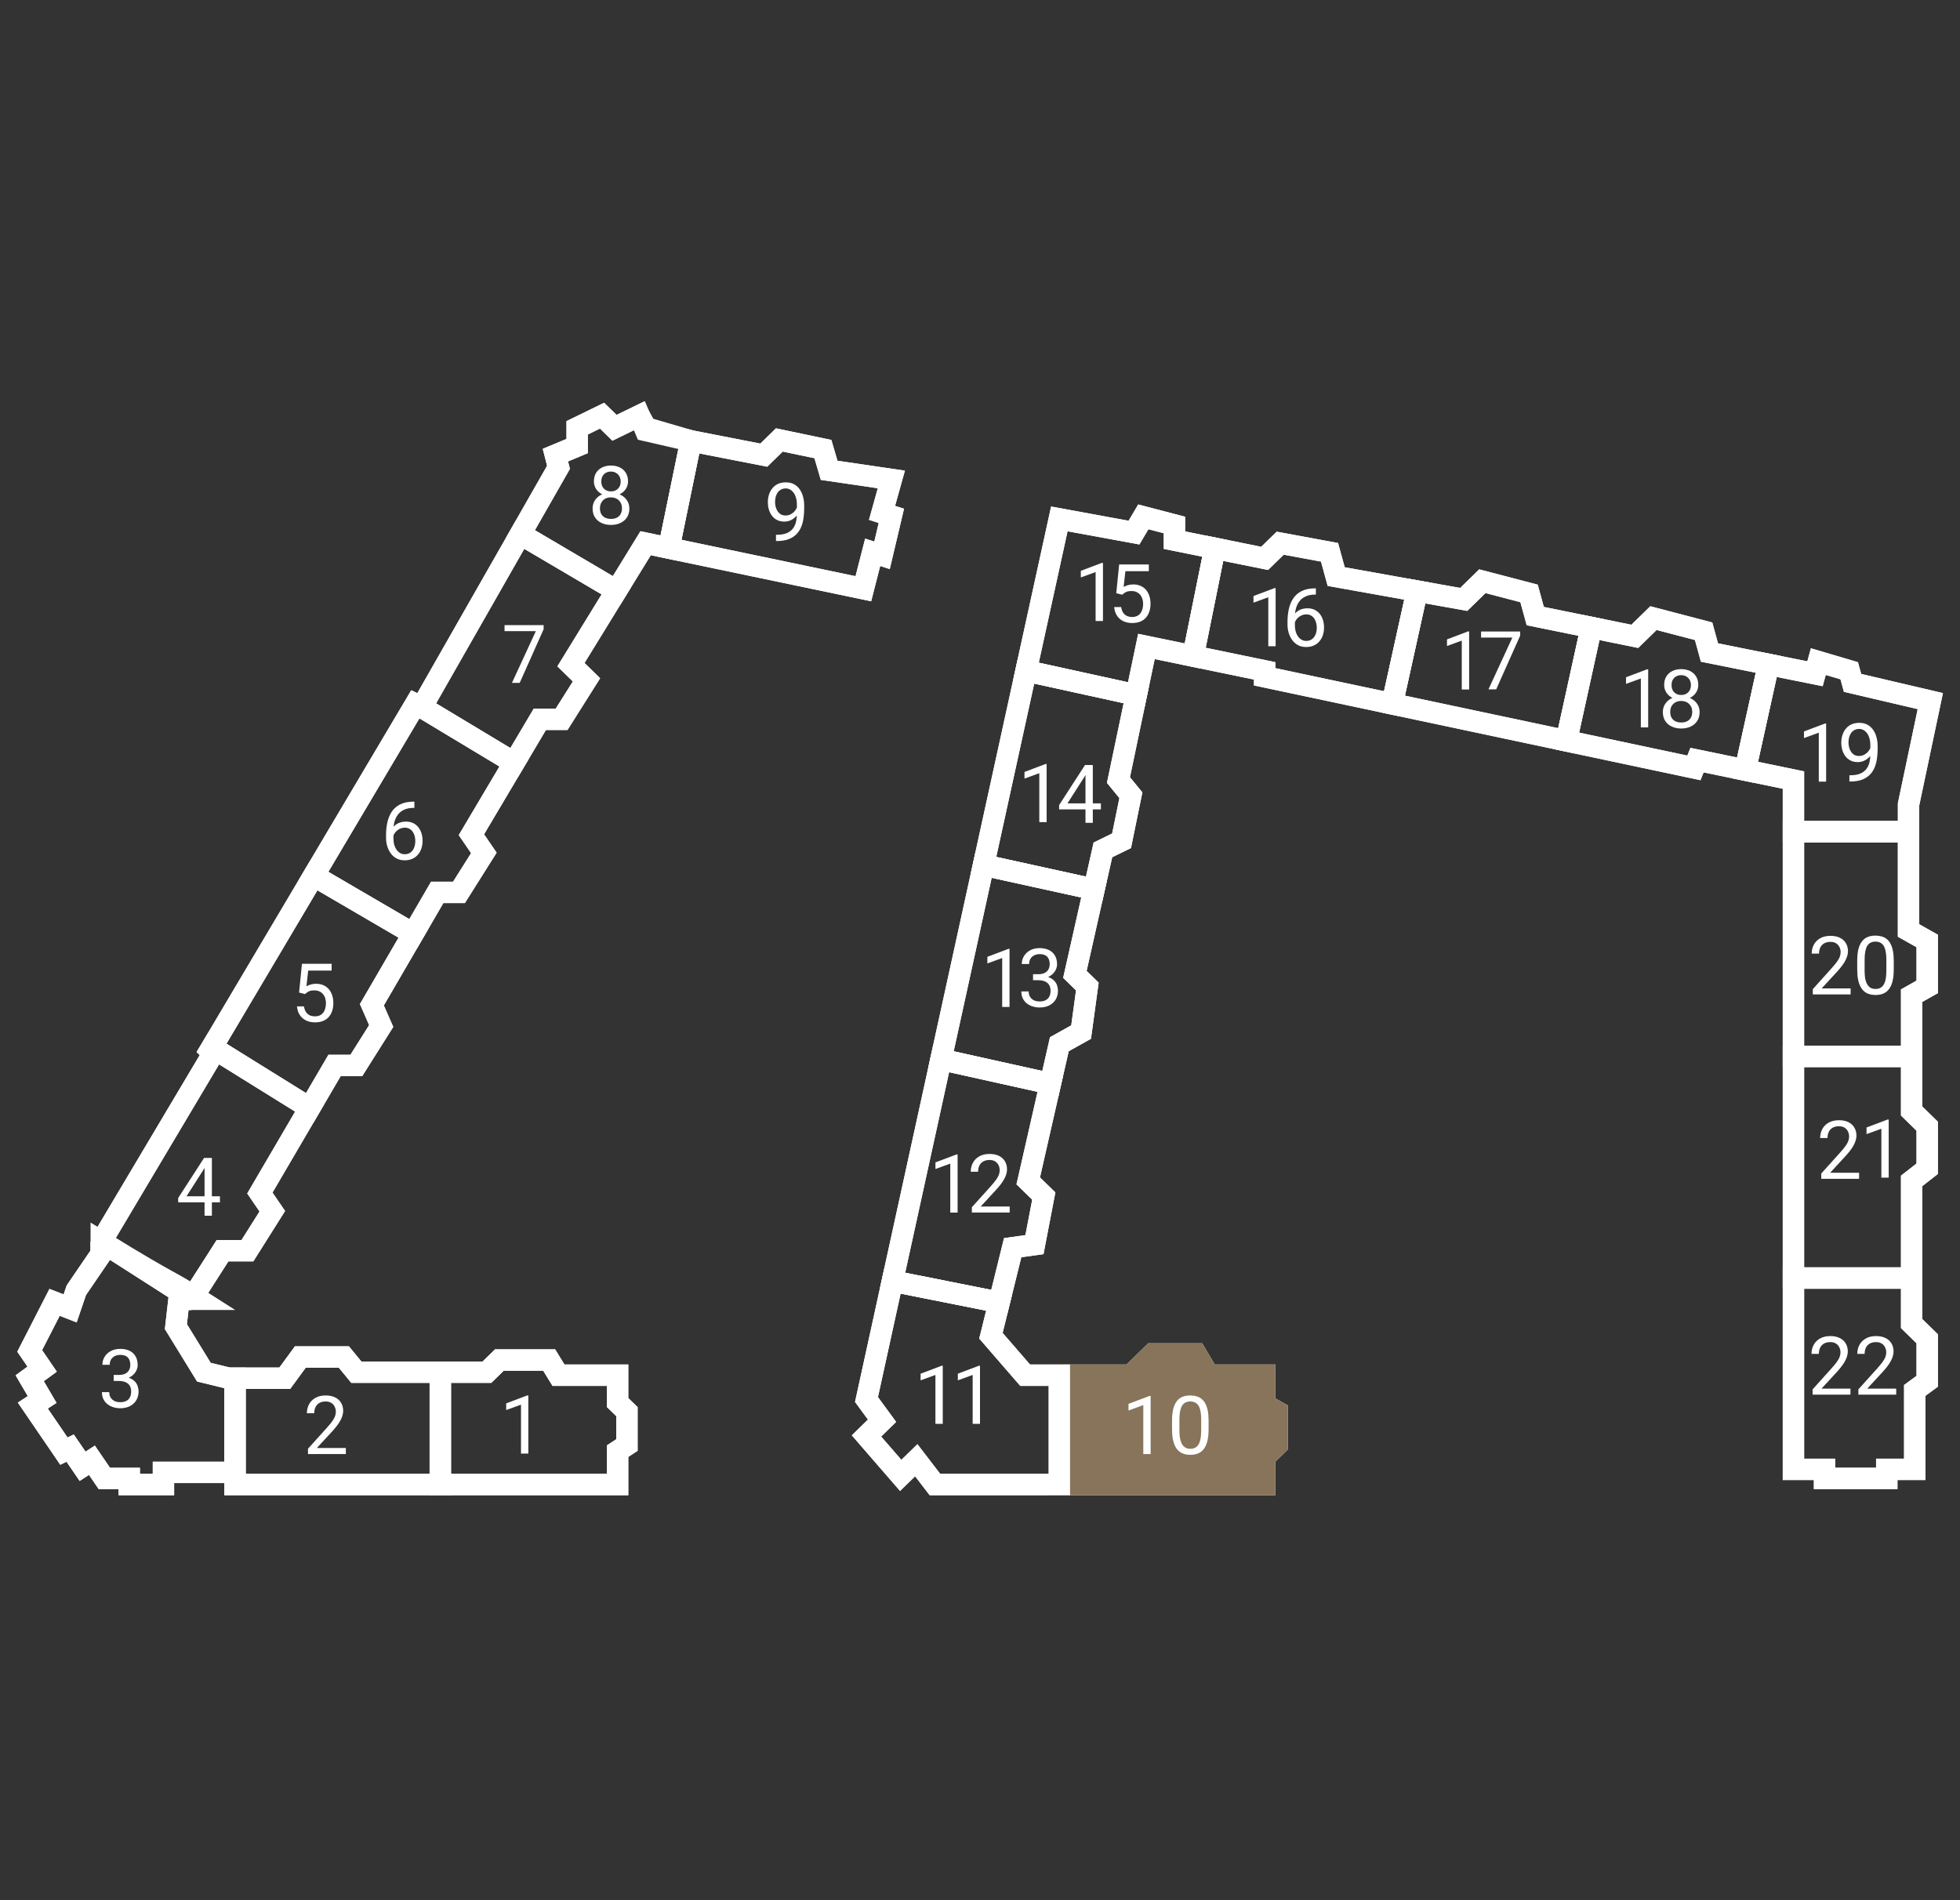 <svg width="66" height="64" viewBox="0 0 66 64" fill="none" xmlns="http://www.w3.org/2000/svg">
<rect x="0" y="0" width="66" height="64" fill="#333333" stroke="none"/>
<path d="M60.392 43.045L60.392 49.489H61.44V49.795H63.535V49.489H64.477V46.83L64.896 46.523V45.091L64.373 44.58V43.045M60.392 43.045H64.373M60.392 43.045L60.392 35.58M64.373 43.045V39.773L64.896 39.364V37.932L64.373 37.42V35.58M60.392 35.58H64.373M60.392 35.58L60.392 28.011M64.373 35.58V33.534L64.896 33.239V31.693L64.268 31.339V28.011M60.392 28.011L60.392 26.273L58.769 25.937M60.392 28.011H64.268M64.268 28.011V27.091L65.001 23.614L62.382 23L62.27 22.591L61.23 22.284L61.118 22.693L59.554 22.378M58.769 25.937L57.145 25.602L57.04 25.864L52.746 24.952M58.769 25.937L59.554 22.378M59.554 22.378L57.564 21.977L57.367 21.261L55.678 20.819L55.05 21.433L53.584 21.134M52.746 24.952L53.584 21.134M52.746 24.952L46.88 23.707M53.584 21.134L51.698 20.75L51.489 19.987L49.917 19.576L49.289 20.189L47.718 19.908M46.88 23.707L42.585 22.795V22.595L40.176 22.097M46.88 23.707L47.718 19.908M47.718 19.908L44.994 19.42L44.77 18.602L43.109 18.295L42.585 18.807L40.909 18.468M40.176 22.097L38.605 21.773L38.262 23.409M40.176 22.097L40.909 18.468M40.909 18.468L39.548 18.193V17.682L38.5 17.408L38.186 17.939L35.672 17.477L34.551 22.595M34.551 22.595L38.262 23.409M34.551 22.595L33.119 29.136M38.262 23.409L37.662 26.273L38.081 26.784L37.767 28.318L37.139 28.625L36.84 29.954M33.119 29.136L36.84 29.954M33.119 29.136L31.686 35.682M36.84 29.954L36.196 32.818L36.615 33.227L36.405 34.761L35.672 35.17L35.369 36.5M31.686 35.682L35.369 36.5M31.686 35.682L30.051 43.148M35.369 36.5L34.624 39.773L35.148 40.284L34.834 41.92L34.101 42.023L33.646 43.864M30.051 43.148L29.178 47.136L29.701 47.852L29.178 48.364L30.33 49.693L30.854 49.182L31.482 50H35.672M30.051 43.148L33.646 43.864M33.646 43.864L33.368 44.989L34.52 46.318H35.672M35.672 46.318H38.081L38.814 45.602H40.276L40.7 46.318H42.585V47.309L43.004 47.545V48.67L42.585 49.08V50H35.672M35.672 46.318V50" stroke="white" stroke-width="0.72"/>
<path d="M42.585 49.079V50H35.672V46.318H38.081L38.814 45.602H40.276L40.7 46.318H42.585V47.309L43.004 47.545V48.67L42.585 49.079Z" fill="#87745A" stroke="#87745A" stroke-width="0.72"/>
<path d="M29.701 47.852L29.178 47.137L30.051 43.148L33.646 43.864L33.368 44.989L34.52 46.318H35.672V50H31.482L30.854 49.182L30.33 49.693L29.178 48.364L29.701 47.852Z" stroke="white" stroke-width="0.72"/>
<path d="M34.834 41.92L34.1 42.023L33.645 43.864L30.051 43.148L31.686 35.682L35.369 36.5L34.624 39.773L35.148 40.284L34.834 41.92Z" stroke="white" stroke-width="0.72"/>
<path d="M36.405 34.761L35.672 35.17L35.369 36.5L31.686 35.682L33.119 29.136L36.839 29.954L36.195 32.818L36.614 33.227L36.405 34.761Z" stroke="white" stroke-width="0.72"/>
<path d="M37.767 28.318L37.139 28.625L36.84 29.954L33.119 29.136L34.551 22.595L38.262 23.409L37.662 26.273L38.081 26.784L37.767 28.318Z" stroke="white" stroke-width="0.72"/>
<path d="M39.547 17.682V18.193L40.909 18.468L40.175 22.097L38.604 21.773L38.261 23.409L34.551 22.595L35.671 17.477L38.185 17.939L38.499 17.408L39.547 17.682Z" stroke="white" stroke-width="0.72"/>
<path d="M44.77 18.602L44.994 19.42L47.718 19.908L46.88 23.707L42.585 22.795V22.595L40.176 22.097L40.909 18.468L42.585 18.807L43.109 18.295L44.77 18.602Z" stroke="white" stroke-width="0.72"/>
<path d="M51.488 19.987L51.697 20.75L53.583 21.134L52.745 24.952L46.879 23.707L47.717 19.908L49.288 20.189L49.916 19.576L51.488 19.987Z" stroke="white" stroke-width="0.72"/>
<path d="M57.366 21.261L57.562 21.977L59.553 22.378L58.767 25.937L57.144 25.602L57.039 25.863L52.744 24.952L53.582 21.134L55.048 21.433L55.677 20.819L57.366 21.261Z" stroke="white" stroke-width="0.72"/>
<path d="M65 23.614L64.267 27.091V28.011H60.391L60.391 26.273L58.768 25.938L59.553 22.378L61.117 22.693L61.229 22.284L62.269 22.591L62.381 23L65 23.614Z" stroke="white" stroke-width="0.72"/>
<path d="M64.895 33.239L64.371 33.534V35.579H60.391L60.391 28.011H64.266V31.339L64.895 31.693V33.239Z" stroke="white" stroke-width="0.72"/>
<path d="M64.895 39.364L64.371 39.773V43.045H60.391L60.391 35.58H64.371V37.42L64.895 37.932V39.364Z" stroke="white" stroke-width="0.72"/>
<path d="M61.438 49.489H60.391L60.391 43.045H64.371V44.58L64.895 45.091V46.523L64.476 46.83V49.489H63.533V49.795H61.438V49.489Z" stroke="white" stroke-width="0.72"/>
<path d="M40.697 47.845V48.142C40.697 48.301 40.682 48.436 40.654 48.545C40.625 48.655 40.584 48.743 40.531 48.81C40.477 48.877 40.413 48.926 40.337 48.956C40.262 48.985 40.178 49 40.083 49C40.008 49 39.939 48.991 39.876 48.972C39.813 48.953 39.756 48.923 39.705 48.882C39.655 48.84 39.612 48.786 39.576 48.719C39.541 48.652 39.514 48.571 39.495 48.476C39.476 48.381 39.467 48.269 39.467 48.142V47.845C39.467 47.685 39.481 47.552 39.51 47.444C39.539 47.336 39.58 47.25 39.634 47.184C39.687 47.118 39.752 47.071 39.826 47.043C39.902 47.014 39.987 47 40.08 47C40.156 47 40.226 47.009 40.289 47.028C40.353 47.046 40.41 47.075 40.46 47.115C40.51 47.154 40.552 47.207 40.587 47.273C40.623 47.338 40.65 47.418 40.669 47.512C40.687 47.606 40.697 47.718 40.697 47.845ZM40.448 48.182V47.803C40.448 47.716 40.443 47.639 40.432 47.574C40.422 47.507 40.407 47.45 40.388 47.402C40.368 47.355 40.343 47.317 40.313 47.287C40.284 47.258 40.249 47.237 40.21 47.223C40.172 47.209 40.129 47.202 40.08 47.202C40.022 47.202 39.969 47.213 39.924 47.235C39.879 47.257 39.84 47.291 39.809 47.338C39.779 47.386 39.756 47.447 39.739 47.524C39.724 47.601 39.715 47.694 39.715 47.803V48.182C39.715 48.269 39.72 48.346 39.73 48.413C39.741 48.48 39.757 48.538 39.777 48.587C39.797 48.635 39.822 48.675 39.852 48.706C39.881 48.737 39.915 48.76 39.953 48.775C39.993 48.79 40.036 48.797 40.083 48.797C40.144 48.797 40.197 48.785 40.242 48.762C40.288 48.739 40.325 48.703 40.356 48.654C40.387 48.604 40.41 48.54 40.425 48.463C40.441 48.384 40.448 48.291 40.448 48.182Z" fill="white"/>
<path d="M38.746 47.016V48.973H38.499V47.325L38 47.507V47.283L38.707 47.016H38.746Z" fill="white"/>
<path d="M33 46V47.957H32.753V46.309L32.254 46.491V46.267L32.961 46H33Z" fill="white"/>
<path d="M31.746 46V47.957H31.499V46.309L31 46.491V46.267L31.707 46H31.746Z" fill="white"/>
<path d="M34 40.636V40.839H32.726V40.661L33.364 39.952C33.442 39.864 33.503 39.79 33.545 39.73C33.589 39.668 33.619 39.613 33.636 39.565C33.654 39.516 33.663 39.466 33.663 39.416C33.663 39.351 33.65 39.293 33.623 39.242C33.597 39.189 33.559 39.147 33.508 39.116C33.457 39.085 33.396 39.069 33.324 39.069C33.237 39.069 33.165 39.086 33.107 39.12C33.05 39.153 33.007 39.199 32.979 39.259C32.95 39.319 32.936 39.387 32.936 39.465H32.688C32.688 39.355 32.713 39.255 32.761 39.164C32.809 39.073 32.88 39.001 32.975 38.948C33.069 38.893 33.185 38.866 33.324 38.866C33.447 38.866 33.552 38.888 33.639 38.931C33.726 38.974 33.793 39.035 33.84 39.113C33.887 39.191 33.91 39.282 33.91 39.386C33.91 39.443 33.901 39.501 33.881 39.56C33.862 39.618 33.836 39.676 33.802 39.734C33.769 39.792 33.73 39.849 33.686 39.905C33.642 39.961 33.595 40.016 33.545 40.071L33.024 40.636H34Z" fill="white"/>
<path d="M32.246 38.883V40.84H31.999V39.191L31.5 39.373V39.15L32.207 38.883H32.246Z" fill="white"/>
<path d="M34.786 32.812H34.963C35.049 32.812 35.121 32.797 35.177 32.769C35.234 32.739 35.276 32.7 35.304 32.65C35.332 32.599 35.347 32.542 35.347 32.479C35.347 32.404 35.334 32.341 35.309 32.29C35.284 32.239 35.247 32.201 35.197 32.175C35.147 32.149 35.084 32.136 35.007 32.136C34.938 32.136 34.876 32.15 34.822 32.178C34.77 32.205 34.728 32.243 34.698 32.293C34.669 32.343 34.654 32.401 34.654 32.469H34.407C34.407 32.37 34.432 32.28 34.482 32.199C34.532 32.118 34.602 32.053 34.691 32.005C34.782 31.957 34.888 31.933 35.007 31.933C35.125 31.933 35.228 31.954 35.316 31.996C35.404 32.037 35.473 32.099 35.522 32.181C35.571 32.262 35.595 32.363 35.595 32.484C35.595 32.533 35.584 32.586 35.56 32.642C35.538 32.697 35.503 32.749 35.455 32.797C35.408 32.845 35.346 32.885 35.27 32.916C35.195 32.946 35.104 32.961 34.998 32.961H34.786V32.812ZM34.786 33.015V32.866H34.998C35.121 32.866 35.224 32.881 35.305 32.91C35.386 32.94 35.45 32.979 35.496 33.028C35.544 33.077 35.577 33.131 35.595 33.19C35.615 33.248 35.625 33.306 35.625 33.364C35.625 33.455 35.609 33.535 35.578 33.606C35.548 33.676 35.504 33.736 35.448 33.785C35.393 33.834 35.328 33.871 35.253 33.896C35.178 33.921 35.097 33.933 35.008 33.933C34.924 33.933 34.844 33.921 34.769 33.897C34.695 33.873 34.63 33.838 34.572 33.793C34.516 33.746 34.471 33.69 34.439 33.623C34.407 33.555 34.391 33.478 34.391 33.392H34.638C34.638 33.459 34.653 33.519 34.682 33.569C34.712 33.62 34.755 33.66 34.81 33.688C34.867 33.716 34.933 33.73 35.008 33.73C35.084 33.73 35.149 33.717 35.203 33.691C35.259 33.664 35.301 33.624 35.331 33.571C35.361 33.517 35.376 33.45 35.376 33.369C35.376 33.288 35.359 33.221 35.325 33.17C35.291 33.117 35.243 33.078 35.181 33.053C35.119 33.028 35.047 33.015 34.963 33.015H34.786Z" fill="white"/>
<path d="M33.994 31.959V33.916H33.747V32.267L33.248 32.449V32.226L33.955 31.959H33.994Z" fill="white"/>
<path d="M37.071 27.058V27.261H35.664V27.116L36.536 25.767H36.738L36.521 26.157L35.945 27.058H37.071ZM36.799 25.767V27.713H36.552V25.767H36.799Z" fill="white"/>
<path d="M35.244 25.733V27.69H34.997V26.042L34.498 26.224V26L35.205 25.733H35.244Z" fill="white"/>
<path d="M37.786 20.031L37.588 19.98L37.686 19.011H38.685V19.239H37.896L37.837 19.769C37.873 19.748 37.918 19.729 37.972 19.711C38.027 19.694 38.091 19.684 38.162 19.684C38.252 19.684 38.333 19.7 38.404 19.731C38.475 19.762 38.536 19.805 38.586 19.862C38.637 19.919 38.675 19.988 38.702 20.068C38.729 20.148 38.742 20.238 38.742 20.337C38.742 20.43 38.729 20.517 38.703 20.595C38.678 20.673 38.641 20.742 38.59 20.801C38.539 20.859 38.475 20.904 38.397 20.936C38.321 20.968 38.23 20.984 38.126 20.984C38.047 20.984 37.973 20.973 37.903 20.952C37.833 20.93 37.771 20.896 37.715 20.852C37.661 20.806 37.617 20.75 37.582 20.683C37.548 20.616 37.526 20.536 37.518 20.445H37.753C37.764 20.518 37.785 20.58 37.817 20.63C37.849 20.68 37.891 20.718 37.943 20.743C37.995 20.768 38.056 20.781 38.126 20.781C38.185 20.781 38.237 20.77 38.282 20.75C38.328 20.73 38.366 20.7 38.397 20.662C38.428 20.623 38.452 20.577 38.468 20.523C38.485 20.468 38.493 20.407 38.493 20.34C38.493 20.278 38.485 20.221 38.468 20.169C38.451 20.116 38.426 20.07 38.392 20.031C38.359 19.992 38.318 19.961 38.27 19.94C38.222 19.918 38.167 19.907 38.105 19.907C38.022 19.907 37.959 19.918 37.916 19.94C37.874 19.962 37.831 19.992 37.786 20.031Z" fill="white"/>
<path d="M37.141 18.959V20.916H36.893V19.267L36.395 19.449V19.226L37.102 18.959H37.141Z" fill="white"/>
<path d="M44.289 19.816H44.31V20.026H44.289C44.158 20.026 44.048 20.047 43.96 20.09C43.871 20.132 43.801 20.189 43.75 20.26C43.698 20.33 43.661 20.41 43.638 20.498C43.615 20.586 43.604 20.675 43.604 20.767V21.052C43.604 21.139 43.614 21.216 43.635 21.282C43.655 21.348 43.684 21.404 43.719 21.45C43.755 21.495 43.795 21.529 43.839 21.552C43.885 21.576 43.932 21.587 43.981 21.587C44.038 21.587 44.089 21.577 44.133 21.555C44.178 21.533 44.215 21.502 44.246 21.463C44.277 21.423 44.301 21.376 44.317 21.321C44.333 21.267 44.341 21.207 44.341 21.142C44.341 21.084 44.334 21.029 44.319 20.975C44.305 20.921 44.283 20.872 44.254 20.831C44.224 20.788 44.188 20.754 44.143 20.73C44.099 20.705 44.047 20.693 43.986 20.693C43.918 20.693 43.854 20.71 43.794 20.744C43.735 20.777 43.687 20.82 43.648 20.875C43.611 20.928 43.589 20.987 43.584 21.05L43.453 21.049C43.465 20.949 43.489 20.864 43.523 20.793C43.557 20.722 43.6 20.664 43.651 20.619C43.703 20.574 43.76 20.541 43.823 20.52C43.888 20.499 43.955 20.488 44.027 20.488C44.124 20.488 44.208 20.507 44.278 20.543C44.348 20.58 44.406 20.629 44.452 20.69C44.497 20.751 44.531 20.82 44.552 20.896C44.574 20.972 44.585 21.05 44.585 21.13C44.585 21.222 44.572 21.308 44.547 21.388C44.521 21.468 44.482 21.539 44.43 21.599C44.38 21.66 44.317 21.707 44.242 21.741C44.167 21.775 44.08 21.792 43.981 21.792C43.876 21.792 43.784 21.77 43.706 21.728C43.627 21.684 43.562 21.626 43.511 21.554C43.459 21.482 43.42 21.401 43.394 21.313C43.368 21.225 43.355 21.135 43.355 21.044V20.928C43.355 20.791 43.369 20.656 43.397 20.524C43.425 20.393 43.472 20.273 43.54 20.166C43.609 20.059 43.703 19.974 43.825 19.911C43.946 19.848 44.101 19.816 44.289 19.816Z" fill="white"/>
<path d="M42.955 19.808V21.765H42.708V20.116L42.209 20.298V20.075L42.916 19.808H42.955Z" fill="white"/>
<path d="M51.189 21.27V21.41L50.382 23.217H50.122L50.926 21.474H49.873V21.27H51.189Z" fill="white"/>
<path d="M49.471 21.267V23.224H49.223V21.576L48.725 21.758V21.535L49.432 21.267H49.471Z" fill="white"/>
<path d="M57.232 23.984C57.232 24.102 57.205 24.203 57.149 24.286C57.095 24.368 57.021 24.43 56.927 24.473C56.835 24.516 56.73 24.537 56.613 24.537C56.496 24.537 56.391 24.516 56.298 24.473C56.204 24.43 56.13 24.368 56.076 24.286C56.021 24.203 55.994 24.102 55.994 23.984C55.994 23.906 56.009 23.835 56.038 23.771C56.069 23.706 56.111 23.649 56.165 23.601C56.221 23.553 56.286 23.516 56.361 23.49C56.436 23.464 56.52 23.45 56.611 23.45C56.73 23.45 56.836 23.473 56.93 23.52C57.024 23.565 57.097 23.628 57.151 23.708C57.205 23.788 57.232 23.88 57.232 23.984ZM56.983 23.978C56.983 23.906 56.968 23.842 56.937 23.787C56.906 23.731 56.862 23.687 56.806 23.656C56.749 23.625 56.684 23.609 56.611 23.609C56.535 23.609 56.469 23.625 56.414 23.656C56.36 23.687 56.317 23.731 56.287 23.787C56.257 23.842 56.242 23.906 56.242 23.978C56.242 24.053 56.256 24.117 56.286 24.171C56.316 24.223 56.359 24.264 56.414 24.293C56.47 24.32 56.536 24.334 56.613 24.334C56.69 24.334 56.756 24.32 56.811 24.293C56.866 24.264 56.909 24.223 56.938 24.171C56.968 24.117 56.983 24.053 56.983 23.978ZM57.187 23.07C57.187 23.165 57.162 23.25 57.112 23.326C57.062 23.402 56.994 23.461 56.907 23.505C56.821 23.549 56.723 23.57 56.613 23.57C56.502 23.57 56.402 23.549 56.315 23.505C56.228 23.461 56.161 23.402 56.112 23.326C56.063 23.25 56.038 23.165 56.038 23.07C56.038 22.957 56.063 22.861 56.112 22.782C56.162 22.702 56.23 22.642 56.316 22.6C56.403 22.558 56.501 22.537 56.612 22.537C56.723 22.537 56.822 22.558 56.909 22.6C56.995 22.642 57.063 22.702 57.112 22.782C57.162 22.861 57.187 22.957 57.187 23.07ZM56.939 23.075C56.939 23.009 56.925 22.952 56.898 22.902C56.87 22.852 56.832 22.813 56.783 22.784C56.734 22.755 56.677 22.74 56.612 22.74C56.547 22.74 56.49 22.754 56.441 22.782C56.392 22.808 56.355 22.847 56.327 22.897C56.3 22.947 56.287 23.006 56.287 23.075C56.287 23.141 56.3 23.2 56.327 23.25C56.355 23.3 56.393 23.338 56.442 23.366C56.491 23.394 56.548 23.407 56.613 23.407C56.678 23.407 56.735 23.394 56.783 23.366C56.832 23.338 56.87 23.3 56.898 23.25C56.925 23.2 56.939 23.141 56.939 23.075Z" fill="white"/>
<path d="M55.5 22.543V24.5H55.253V22.852L54.754 23.033V22.81L55.461 22.543H55.5Z" fill="white"/>
<path d="M62.276 26.112H62.301C62.444 26.112 62.56 26.092 62.649 26.052C62.738 26.012 62.807 25.958 62.855 25.89C62.903 25.823 62.936 25.746 62.954 25.662C62.972 25.576 62.981 25.488 62.981 25.398V25.1C62.981 25.012 62.97 24.933 62.95 24.865C62.93 24.796 62.903 24.739 62.867 24.692C62.832 24.646 62.792 24.611 62.748 24.587C62.703 24.563 62.656 24.551 62.606 24.551C62.549 24.551 62.498 24.562 62.453 24.585C62.408 24.608 62.37 24.639 62.339 24.68C62.309 24.721 62.285 24.77 62.269 24.825C62.253 24.88 62.245 24.94 62.245 25.005C62.245 25.063 62.252 25.119 62.267 25.174C62.281 25.228 62.303 25.277 62.332 25.321C62.362 25.364 62.398 25.399 62.442 25.425C62.486 25.45 62.538 25.462 62.598 25.462C62.654 25.462 62.705 25.452 62.753 25.43C62.802 25.408 62.846 25.378 62.883 25.341C62.921 25.302 62.952 25.259 62.974 25.211C62.997 25.163 63.01 25.113 63.014 25.06H63.132C63.132 25.134 63.117 25.207 63.087 25.279C63.059 25.351 63.019 25.416 62.967 25.474C62.916 25.533 62.855 25.581 62.785 25.616C62.716 25.651 62.64 25.668 62.558 25.668C62.462 25.668 62.379 25.65 62.308 25.612C62.238 25.575 62.18 25.525 62.134 25.462C62.09 25.4 62.056 25.331 62.034 25.254C62.013 25.176 62.002 25.098 62.002 25.019C62.002 24.926 62.015 24.839 62.041 24.758C62.067 24.677 62.105 24.605 62.156 24.544C62.206 24.482 62.269 24.433 62.344 24.398C62.42 24.364 62.507 24.346 62.606 24.346C62.718 24.346 62.813 24.369 62.891 24.413C62.969 24.458 63.033 24.517 63.082 24.592C63.132 24.667 63.169 24.751 63.192 24.845C63.215 24.938 63.227 25.035 63.227 25.134V25.223C63.227 25.324 63.22 25.426 63.206 25.531C63.194 25.634 63.169 25.733 63.133 25.828C63.097 25.922 63.045 26.007 62.977 26.081C62.908 26.155 62.818 26.214 62.708 26.258C62.598 26.301 62.463 26.322 62.301 26.322H62.276V26.112Z" fill="white"/>
<path d="M61.492 24.369V26.326H61.245V24.677L60.746 24.859V24.636L61.453 24.369H61.492Z" fill="white"/>
<path d="M63.769 32.357V32.654C63.769 32.813 63.755 32.948 63.726 33.058C63.698 33.167 63.657 33.255 63.603 33.322C63.55 33.389 63.485 33.438 63.409 33.468C63.334 33.498 63.25 33.512 63.155 33.512C63.081 33.512 63.011 33.503 62.948 33.484C62.885 33.465 62.828 33.436 62.777 33.395C62.727 33.353 62.684 33.298 62.649 33.231C62.613 33.165 62.586 33.084 62.567 32.988C62.548 32.893 62.539 32.781 62.539 32.654V32.357C62.539 32.198 62.553 32.064 62.582 31.956C62.611 31.848 62.653 31.762 62.706 31.697C62.76 31.631 62.824 31.584 62.899 31.555C62.974 31.526 63.059 31.512 63.153 31.512C63.228 31.512 63.298 31.522 63.361 31.54C63.425 31.558 63.483 31.587 63.532 31.627C63.582 31.666 63.625 31.719 63.659 31.785C63.695 31.85 63.722 31.93 63.741 32.024C63.76 32.119 63.769 32.23 63.769 32.357ZM63.52 32.694V32.316C63.52 32.228 63.515 32.152 63.504 32.086C63.495 32.019 63.48 31.962 63.46 31.915C63.441 31.867 63.416 31.829 63.385 31.8C63.356 31.77 63.322 31.749 63.282 31.735C63.244 31.721 63.201 31.714 63.153 31.714C63.094 31.714 63.042 31.725 62.996 31.747C62.951 31.769 62.913 31.803 62.881 31.85C62.851 31.898 62.828 31.96 62.812 32.036C62.796 32.113 62.788 32.206 62.788 32.316V32.694C62.788 32.781 62.793 32.858 62.802 32.925C62.813 32.992 62.829 33.05 62.849 33.099C62.87 33.147 62.895 33.187 62.924 33.218C62.953 33.249 62.987 33.273 63.026 33.288C63.065 33.302 63.108 33.309 63.155 33.309C63.216 33.309 63.269 33.297 63.315 33.274C63.36 33.251 63.398 33.215 63.428 33.166C63.459 33.116 63.483 33.052 63.498 32.975C63.513 32.896 63.52 32.803 63.52 32.694Z" fill="white"/>
<path d="M62.317 33.29V33.493H61.043V33.316L61.681 32.606C61.759 32.518 61.82 32.444 61.863 32.384C61.907 32.322 61.937 32.267 61.954 32.219C61.971 32.17 61.98 32.12 61.98 32.069C61.98 32.005 61.967 31.947 61.94 31.896C61.914 31.843 61.876 31.801 61.825 31.77C61.775 31.739 61.713 31.723 61.641 31.723C61.554 31.723 61.482 31.74 61.424 31.774C61.367 31.807 61.325 31.853 61.296 31.913C61.267 31.973 61.253 32.041 61.253 32.119H61.006C61.006 32.009 61.03 31.909 61.078 31.818C61.126 31.727 61.197 31.655 61.292 31.602C61.386 31.547 61.503 31.52 61.641 31.52C61.764 31.52 61.869 31.542 61.956 31.585C62.044 31.628 62.111 31.689 62.157 31.767C62.204 31.845 62.228 31.936 62.228 32.04C62.228 32.097 62.218 32.155 62.198 32.214C62.18 32.272 62.153 32.33 62.12 32.388C62.087 32.446 62.048 32.503 62.003 32.559C61.959 32.615 61.913 32.67 61.863 32.725L61.341 33.29H62.317Z" fill="white"/>
<path d="M63.599 37.707V39.664H63.352V38.016L62.853 38.198V37.974L63.561 37.707H63.599Z" fill="white"/>
<path d="M62.602 39.5V39.703H61.328V39.525L61.966 38.816C62.045 38.728 62.105 38.654 62.148 38.594C62.192 38.532 62.222 38.477 62.239 38.429C62.257 38.38 62.266 38.33 62.266 38.279C62.266 38.215 62.252 38.157 62.225 38.106C62.2 38.053 62.161 38.011 62.111 37.98C62.06 37.949 61.998 37.933 61.926 37.933C61.84 37.933 61.767 37.95 61.709 37.984C61.652 38.017 61.61 38.063 61.581 38.123C61.553 38.183 61.538 38.251 61.538 38.329H61.291C61.291 38.219 61.315 38.119 61.363 38.028C61.411 37.937 61.483 37.865 61.577 37.812C61.672 37.757 61.788 37.73 61.926 37.73C62.049 37.73 62.154 37.752 62.242 37.795C62.329 37.838 62.396 37.899 62.442 37.977C62.489 38.055 62.513 38.146 62.513 38.25C62.513 38.307 62.503 38.365 62.483 38.424C62.465 38.482 62.438 38.54 62.405 38.598C62.372 38.656 62.333 38.713 62.288 38.769C62.245 38.825 62.198 38.88 62.148 38.934L61.627 39.5H62.602Z" fill="white"/>
<path d="M63.852 46.77V46.973H62.578V46.795L63.216 46.086C63.295 45.998 63.355 45.924 63.398 45.864C63.442 45.802 63.472 45.747 63.489 45.699C63.507 45.65 63.516 45.6 63.516 45.55C63.516 45.485 63.502 45.427 63.475 45.376C63.45 45.323 63.411 45.281 63.361 45.25C63.31 45.219 63.248 45.203 63.176 45.203C63.09 45.203 63.017 45.22 62.959 45.254C62.902 45.287 62.86 45.333 62.831 45.393C62.803 45.453 62.788 45.521 62.788 45.599H62.541C62.541 45.489 62.565 45.389 62.613 45.298C62.661 45.207 62.733 45.135 62.827 45.082C62.922 45.027 63.038 45 63.176 45C63.299 45 63.404 45.022 63.492 45.066C63.579 45.108 63.646 45.169 63.692 45.247C63.739 45.325 63.763 45.416 63.763 45.52C63.763 45.577 63.753 45.635 63.733 45.694C63.715 45.752 63.688 45.81 63.655 45.868C63.622 45.926 63.583 45.983 63.538 46.039C63.495 46.095 63.448 46.15 63.398 46.205L62.877 46.77H63.852Z" fill="white"/>
<path d="M62.312 46.77V46.973H61.037V46.795L61.675 46.086C61.754 45.998 61.814 45.924 61.857 45.864C61.901 45.802 61.931 45.747 61.948 45.699C61.966 45.65 61.975 45.6 61.975 45.55C61.975 45.485 61.961 45.427 61.934 45.376C61.909 45.323 61.87 45.281 61.819 45.25C61.769 45.219 61.707 45.203 61.635 45.203C61.549 45.203 61.476 45.22 61.418 45.254C61.361 45.287 61.319 45.333 61.29 45.393C61.262 45.453 61.247 45.521 61.247 45.599H61C61 45.489 61.024 45.389 61.072 45.298C61.12 45.207 61.192 45.135 61.286 45.082C61.381 45.027 61.497 45 61.635 45C61.758 45 61.863 45.022 61.95 45.066C62.038 45.108 62.105 45.169 62.151 45.247C62.198 45.325 62.222 45.416 62.222 45.52C62.222 45.577 62.212 45.635 62.193 45.694C62.174 45.752 62.148 45.81 62.114 45.868C62.081 45.926 62.042 45.983 61.997 46.039C61.954 46.095 61.907 46.15 61.857 46.205L61.336 46.77H62.312Z" fill="white"/>
<path d="M7.913 49.591V50H14.826M7.913 49.591H5.504V50H4.352V49.795H3.514L3.095 49.182L2.781 49.386L2.362 48.773L2.152 48.875L1.105 47.341L1.419 47.136L1 46.42L1.419 46.114L1 45.5L1.838 43.864L2.362 44.068L2.571 43.455L3.409 42.227V41.818M7.913 49.591V46.42M3.409 41.818L7.18 35.477L7.075 35.375L7.136 35.273M3.409 41.818L6.447 43.761M14.198 23.818L13.989 23.716L10.562 29.494M14.198 23.818L17.31 25.691M14.198 23.818L17.523 17.989M6.447 43.761L7.494 42.125H8.332L9.17 40.795L8.751 40.182L10.427 37.318M6.447 43.761H6.028L5.923 44.682L6.866 46.216L7.704 46.42H7.913M14.826 50H20.797V48.875L21.111 48.67V47.545L20.797 47.239V46.318H18.807L18.493 45.807H16.817L16.398 46.216H14.826M14.826 50V46.216M14.826 46.216H11.998L11.579 45.705H10.113L9.589 46.42H7.913M7.136 35.273L10.427 37.318M7.136 35.273L10.562 29.494M10.427 37.318L11.265 35.886H11.998L12.836 34.557L12.522 33.841L13.912 31.45M10.562 29.494L13.912 31.45M13.912 31.45L14.722 30.057H15.455L16.293 28.727L15.874 28.114L17.31 25.691M17.31 25.691L18.178 24.227H18.912L19.75 22.898L19.226 22.386L20.758 19.894M17.523 17.989L18.807 15.739L18.702 15.329L19.435 15.023V14.409L20.273 14L20.692 14.409L21.53 14L21.74 14.5L23.266 14.85M17.523 17.989L20.758 19.894M20.758 19.894L21.74 18.296L22.523 18.459M23.266 14.85L25.72 15.329L26.244 14.818L27.71 15.125L27.92 15.841L30.015 16.148L29.701 17.273L30.015 17.375L29.701 18.704L29.386 18.602L29.072 19.829L22.523 18.459M23.266 14.85L22.523 18.459" stroke="white" stroke-width="0.72"/>
<path d="M26.244 14.818L25.72 15.33L23.266 14.851L22.523 18.46L29.072 19.83L29.386 18.602L29.701 18.705L30.015 17.375L29.701 17.273L30.015 16.148L27.92 15.841L27.71 15.125L26.244 14.818Z" stroke="white" stroke-width="0.72"/>
<path d="M18.702 15.329L18.807 15.739L17.523 17.989L20.758 19.894L21.74 18.296L22.523 18.459L23.266 14.85L21.758 14.409L21.53 14L20.692 14.409L20.273 14L19.435 14.409V15.023L18.702 15.329Z" stroke="white" stroke-width="0.72"/>
<path d="M13.988 23.716L14.198 23.818M14.198 23.818L17.31 25.691L18.178 24.227H18.911L19.749 22.898L19.226 22.387L20.757 19.894L17.523 17.989L14.198 23.818Z" stroke="white" stroke-width="0.72"/>
<path d="M14.198 23.818L13.989 23.716L10.562 29.494L13.912 31.45L14.722 30.057H15.455L16.293 28.727L15.874 28.113L17.311 25.691L14.198 23.818Z" stroke="white" stroke-width="0.72"/>
<path d="M12.837 34.557L12.523 33.841L13.913 31.45L10.563 29.494L7.137 35.273L10.428 37.318L11.266 35.886H11.999L12.837 34.557Z" stroke="white" stroke-width="0.72"/>
<path d="M3.408 42.227V41.818M3.408 41.818L7.179 35.477L7.074 35.375L7.135 35.273L10.426 37.318L8.75 40.182L9.169 40.796L8.331 42.125H7.493L6.446 43.762M3.408 41.818L6.446 43.762M6.446 43.762H6.027" stroke="white" stroke-width="0.72"/>
<path d="M7.913 50V49.591M7.913 49.591H5.504V50H4.352V49.796H3.514L3.095 49.182L2.781 49.386L2.362 48.773L2.152 48.875L1.105 47.341L1.419 47.136L1 46.421L1.419 46.114L1 45.5L1.838 43.864L2.362 44.068L2.571 43.455L3.409 42.227C3.409 42.227 3.409 42.087 3.409 41.818C6.087 43.455 5.5 43 6.689 43.761C6.484 43.761 6.028 43.761 6.028 43.761L5.923 44.682L6.866 46.216L7.704 46.421H7.913V49.591Z" stroke="white" stroke-width="0.72"/>
<path d="M7.914 49.591V50H14.827V46.216H11.999L11.58 45.705H10.114L9.59 46.42H7.914V49.591Z" stroke="white" stroke-width="0.72"/>
<path d="M20.797 47.239V46.318H18.806L18.492 45.807H16.816L16.397 46.216H14.826V50H20.797V48.875L21.111 48.67V47.545L20.797 47.239Z" stroke="white" stroke-width="0.72"/>
<path d="M17.791 47V48.957H17.544V47.309L17.045 47.491V47.267L17.752 47H17.791Z" fill="white"/>
<path d="M11.646 48.77V48.973H10.371V48.795L11.009 48.086C11.088 47.998 11.148 47.924 11.191 47.864C11.235 47.802 11.265 47.747 11.282 47.699C11.3 47.65 11.309 47.6 11.309 47.55C11.309 47.485 11.295 47.427 11.268 47.376C11.243 47.323 11.204 47.281 11.153 47.25C11.103 47.219 11.041 47.203 10.969 47.203C10.883 47.203 10.81 47.22 10.752 47.254C10.695 47.287 10.653 47.333 10.624 47.393C10.596 47.453 10.581 47.521 10.581 47.599H10.334C10.334 47.489 10.358 47.389 10.406 47.298C10.454 47.207 10.526 47.135 10.62 47.082C10.715 47.027 10.831 47 10.969 47C11.092 47 11.197 47.022 11.284 47.066C11.372 47.108 11.439 47.169 11.485 47.247C11.532 47.325 11.556 47.416 11.556 47.52C11.556 47.577 11.546 47.635 11.527 47.694C11.508 47.752 11.482 47.81 11.448 47.868C11.415 47.926 11.376 47.983 11.331 48.039C11.288 48.095 11.241 48.15 11.191 48.205L10.669 48.77H11.646Z" fill="white"/>
<path d="M3.828 46.309H4.004C4.09 46.309 4.162 46.295 4.218 46.266C4.275 46.237 4.317 46.197 4.345 46.147C4.373 46.096 4.388 46.039 4.388 45.976C4.388 45.901 4.375 45.838 4.35 45.787C4.325 45.737 4.288 45.698 4.238 45.672C4.188 45.647 4.125 45.634 4.048 45.634C3.979 45.634 3.917 45.648 3.864 45.675C3.811 45.702 3.77 45.74 3.739 45.79C3.71 45.84 3.695 45.899 3.695 45.967H3.448C3.448 45.868 3.473 45.778 3.523 45.697C3.573 45.615 3.643 45.551 3.733 45.503C3.824 45.455 3.929 45.431 4.048 45.431C4.166 45.431 4.269 45.451 4.357 45.493C4.445 45.534 4.514 45.596 4.563 45.678C4.612 45.759 4.636 45.86 4.636 45.981C4.636 46.03 4.625 46.083 4.602 46.139C4.579 46.194 4.544 46.246 4.496 46.294C4.449 46.342 4.387 46.382 4.311 46.413C4.236 46.443 4.145 46.459 4.039 46.459H3.828V46.309ZM3.828 46.512V46.364H4.039C4.163 46.364 4.265 46.378 4.346 46.408C4.427 46.437 4.491 46.476 4.537 46.525C4.585 46.574 4.618 46.628 4.636 46.687C4.656 46.745 4.666 46.803 4.666 46.861C4.666 46.952 4.65 47.032 4.619 47.103C4.589 47.173 4.545 47.233 4.489 47.282C4.434 47.331 4.369 47.368 4.294 47.393C4.219 47.418 4.138 47.431 4.049 47.431C3.965 47.431 3.885 47.418 3.81 47.394C3.736 47.37 3.671 47.336 3.614 47.29C3.557 47.244 3.512 47.187 3.48 47.12C3.448 47.053 3.432 46.975 3.432 46.889H3.679C3.679 46.957 3.694 47.016 3.723 47.067C3.754 47.118 3.796 47.157 3.852 47.186C3.908 47.214 3.974 47.227 4.049 47.227C4.125 47.227 4.19 47.214 4.245 47.188C4.3 47.162 4.342 47.122 4.372 47.068C4.402 47.015 4.417 46.947 4.417 46.866C4.417 46.785 4.4 46.719 4.366 46.667C4.332 46.614 4.284 46.576 4.222 46.551C4.16 46.525 4.088 46.512 4.004 46.512H3.828Z" fill="white"/>
<path d="M7.406 40.291V40.495H6V40.349L6.872 39H7.074L6.857 39.39L6.281 40.291H7.406ZM7.135 39V40.947H6.888V39H7.135Z" fill="white"/>
<path d="M10.269 33.481L10.071 33.43L10.168 32.461H11.167V32.69H10.378L10.319 33.219C10.355 33.199 10.4 33.179 10.454 33.161C10.51 33.144 10.573 33.135 10.644 33.135C10.734 33.135 10.815 33.15 10.886 33.181C10.958 33.212 11.018 33.255 11.068 33.312C11.119 33.37 11.158 33.438 11.184 33.518C11.211 33.599 11.225 33.688 11.225 33.787C11.225 33.881 11.212 33.967 11.186 34.045C11.161 34.124 11.123 34.192 11.072 34.251C11.021 34.309 10.957 34.354 10.88 34.386C10.803 34.418 10.713 34.434 10.608 34.434C10.53 34.434 10.455 34.423 10.385 34.402C10.316 34.38 10.253 34.346 10.198 34.302C10.143 34.256 10.099 34.2 10.064 34.133C10.03 34.066 10.009 33.986 10 33.895H10.235C10.246 33.968 10.267 34.03 10.3 34.08C10.332 34.13 10.373 34.168 10.425 34.194C10.478 34.218 10.539 34.231 10.608 34.231C10.667 34.231 10.719 34.221 10.765 34.2C10.81 34.18 10.848 34.15 10.88 34.112C10.911 34.074 10.934 34.027 10.95 33.973C10.967 33.919 10.976 33.858 10.976 33.79C10.976 33.728 10.967 33.671 10.95 33.619C10.934 33.566 10.908 33.52 10.874 33.481C10.841 33.442 10.801 33.411 10.753 33.39C10.704 33.368 10.649 33.357 10.587 33.357C10.504 33.357 10.441 33.368 10.398 33.39C10.357 33.412 10.313 33.443 10.269 33.481Z" fill="white"/>
<path d="M13.933 27H13.954V27.21H13.933C13.802 27.21 13.693 27.231 13.604 27.274C13.516 27.316 13.446 27.372 13.394 27.444C13.343 27.514 13.305 27.594 13.282 27.682C13.26 27.77 13.249 27.86 13.249 27.951V28.237C13.249 28.323 13.259 28.4 13.279 28.467C13.3 28.532 13.328 28.588 13.364 28.634C13.399 28.679 13.439 28.713 13.484 28.737C13.529 28.76 13.577 28.771 13.626 28.771C13.683 28.771 13.733 28.761 13.778 28.739C13.823 28.717 13.86 28.686 13.89 28.647C13.922 28.607 13.945 28.56 13.961 28.505C13.977 28.451 13.985 28.391 13.985 28.326C13.985 28.268 13.978 28.213 13.964 28.159C13.95 28.105 13.928 28.057 13.898 28.015C13.869 27.972 13.832 27.939 13.787 27.914C13.744 27.89 13.692 27.877 13.631 27.877C13.562 27.877 13.498 27.894 13.438 27.928C13.38 27.961 13.331 28.005 13.293 28.059C13.255 28.112 13.234 28.171 13.229 28.234L13.098 28.233C13.11 28.133 13.133 28.048 13.167 27.977C13.202 27.906 13.245 27.848 13.296 27.803C13.347 27.758 13.405 27.725 13.468 27.704C13.532 27.683 13.6 27.672 13.671 27.672C13.768 27.672 13.852 27.691 13.922 27.727C13.993 27.764 14.051 27.813 14.096 27.874C14.142 27.935 14.175 28.004 14.197 28.08C14.219 28.156 14.23 28.234 14.23 28.314C14.23 28.406 14.217 28.492 14.191 28.572C14.165 28.652 14.127 28.723 14.075 28.783C14.024 28.844 13.961 28.891 13.886 28.925C13.812 28.959 13.725 28.976 13.626 28.976C13.521 28.976 13.429 28.954 13.35 28.912C13.272 28.868 13.207 28.81 13.155 28.738C13.103 28.666 13.065 28.586 13.039 28.497C13.013 28.409 13 28.32 13 28.229V28.112C13 27.975 13.014 27.84 13.041 27.709C13.069 27.577 13.117 27.457 13.184 27.35C13.253 27.243 13.348 27.158 13.469 27.095C13.591 27.032 13.745 27 13.933 27Z" fill="white"/>
<path d="M18.306 21.054V21.193L17.5 23H17.239L18.044 21.257H16.99V21.054H18.306Z" fill="white"/>
<path d="M21.193 17.127C21.193 17.245 21.165 17.346 21.11 17.429C21.056 17.511 20.982 17.573 20.888 17.616C20.796 17.659 20.691 17.68 20.574 17.68C20.457 17.68 20.352 17.659 20.259 17.616C20.165 17.573 20.091 17.511 20.037 17.429C19.982 17.346 19.955 17.245 19.955 17.127C19.955 17.049 19.97 16.978 19.999 16.914C20.029 16.849 20.072 16.793 20.126 16.744C20.181 16.696 20.247 16.659 20.321 16.633C20.397 16.607 20.48 16.593 20.571 16.593C20.691 16.593 20.797 16.616 20.891 16.663C20.985 16.708 21.058 16.771 21.111 16.851C21.166 16.931 21.193 17.023 21.193 17.127ZM20.944 17.121C20.944 17.049 20.929 16.985 20.898 16.93C20.866 16.874 20.823 16.83 20.767 16.799C20.71 16.768 20.645 16.752 20.571 16.752C20.496 16.752 20.43 16.768 20.375 16.799C20.32 16.83 20.278 16.874 20.248 16.93C20.218 16.985 20.202 17.049 20.202 17.121C20.202 17.196 20.217 17.26 20.247 17.314C20.277 17.366 20.32 17.407 20.375 17.436C20.431 17.463 20.497 17.477 20.574 17.477C20.651 17.477 20.717 17.463 20.772 17.436C20.827 17.407 20.869 17.366 20.899 17.314C20.929 17.26 20.944 17.196 20.944 17.121ZM21.148 16.214C21.148 16.308 21.123 16.393 21.073 16.469C21.023 16.545 20.955 16.604 20.868 16.648C20.782 16.692 20.684 16.714 20.574 16.714C20.463 16.714 20.363 16.692 20.276 16.648C20.189 16.604 20.122 16.545 20.073 16.469C20.024 16.393 19.999 16.308 19.999 16.214C19.999 16.1 20.024 16.004 20.073 15.925C20.123 15.845 20.191 15.785 20.277 15.743C20.364 15.701 20.462 15.68 20.573 15.68C20.684 15.68 20.783 15.701 20.869 15.743C20.956 15.785 21.024 15.845 21.073 15.925C21.123 16.004 21.148 16.1 21.148 16.214ZM20.9 16.218C20.9 16.152 20.887 16.095 20.859 16.045C20.831 15.995 20.793 15.956 20.744 15.928C20.695 15.898 20.638 15.883 20.573 15.883C20.508 15.883 20.451 15.897 20.402 15.925C20.354 15.952 20.316 15.99 20.288 16.04C20.261 16.09 20.248 16.149 20.248 16.218C20.248 16.285 20.261 16.343 20.288 16.393C20.316 16.443 20.354 16.481 20.403 16.509C20.452 16.537 20.509 16.55 20.574 16.55C20.639 16.55 20.696 16.537 20.744 16.509C20.793 16.481 20.831 16.443 20.859 16.393C20.887 16.343 20.9 16.285 20.9 16.218Z" fill="white"/>
<path d="M26.13 18.012H26.155C26.298 18.012 26.413 17.992 26.503 17.952C26.592 17.912 26.66 17.858 26.709 17.79C26.757 17.722 26.79 17.646 26.808 17.561C26.825 17.476 26.834 17.388 26.834 17.298V17C26.834 16.912 26.824 16.833 26.803 16.765C26.784 16.696 26.756 16.639 26.721 16.592C26.686 16.546 26.646 16.511 26.602 16.487C26.557 16.463 26.51 16.451 26.46 16.451C26.403 16.451 26.352 16.462 26.306 16.485C26.262 16.508 26.224 16.539 26.192 16.58C26.162 16.621 26.139 16.669 26.123 16.725C26.107 16.78 26.099 16.84 26.099 16.905C26.099 16.963 26.106 17.019 26.12 17.073C26.135 17.128 26.156 17.177 26.186 17.221C26.215 17.264 26.252 17.299 26.296 17.325C26.34 17.35 26.392 17.362 26.452 17.362C26.507 17.362 26.559 17.352 26.607 17.33C26.656 17.308 26.699 17.278 26.737 17.241C26.775 17.202 26.805 17.159 26.828 17.111C26.851 17.063 26.864 17.012 26.868 16.96H26.985C26.985 17.034 26.971 17.107 26.941 17.179C26.913 17.25 26.872 17.316 26.821 17.374C26.769 17.433 26.709 17.48 26.639 17.516C26.57 17.551 26.494 17.568 26.412 17.568C26.316 17.568 26.232 17.549 26.162 17.512C26.091 17.475 26.033 17.425 25.988 17.362C25.943 17.3 25.91 17.23 25.888 17.154C25.866 17.076 25.856 16.998 25.856 16.918C25.856 16.826 25.869 16.739 25.894 16.658C25.92 16.577 25.959 16.505 26.009 16.444C26.06 16.381 26.123 16.333 26.198 16.298C26.274 16.263 26.361 16.246 26.46 16.246C26.571 16.246 26.666 16.268 26.745 16.313C26.823 16.357 26.887 16.417 26.936 16.492C26.986 16.567 27.022 16.651 27.046 16.745C27.069 16.838 27.08 16.934 27.08 17.033V17.123C27.08 17.224 27.073 17.326 27.06 17.43C27.048 17.534 27.023 17.633 26.987 17.727C26.951 17.822 26.899 17.906 26.83 17.981C26.762 18.055 26.672 18.114 26.561 18.158C26.452 18.201 26.316 18.222 26.155 18.222H26.13V18.012Z" fill="white"/>
</svg>
